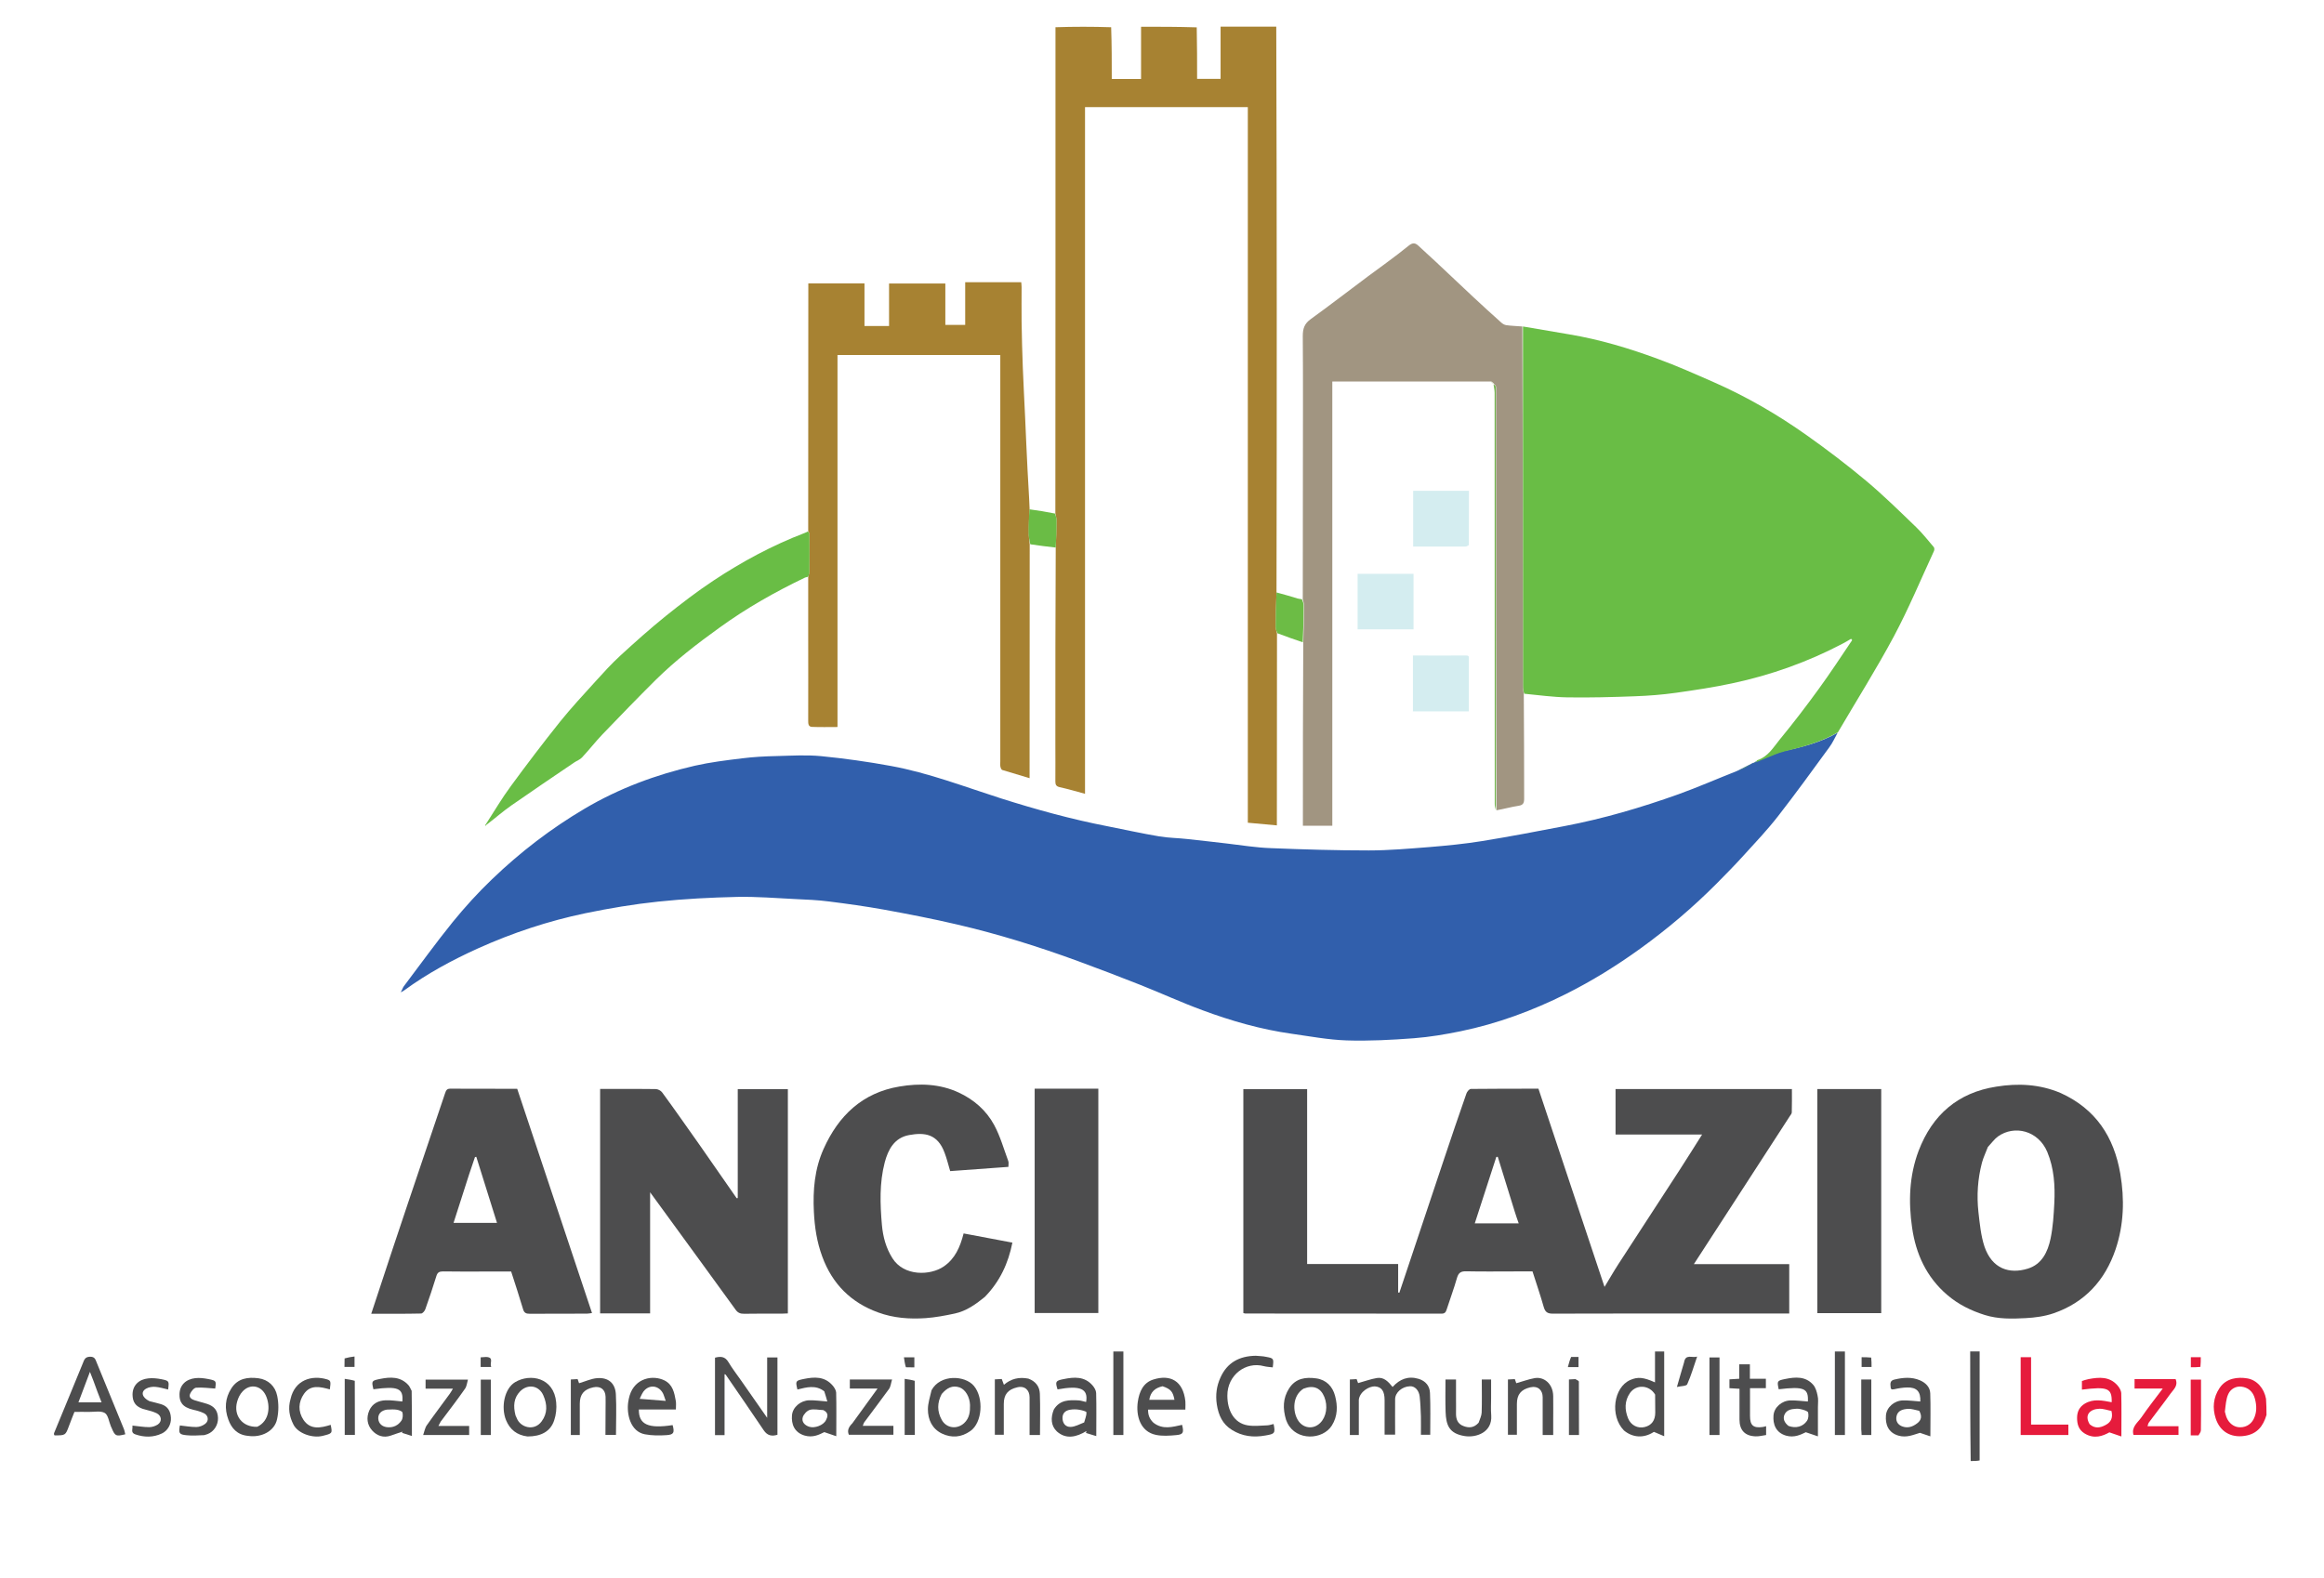 <?xml version="1.0" encoding="UTF-8"?> <!-- Generator: Adobe Illustrator 28.1.0, SVG Export Plug-In . SVG Version: 6.00 Build 0) --> <svg xmlns="http://www.w3.org/2000/svg" xmlns:xlink="http://www.w3.org/1999/xlink" version="1.1" id="Layer_1" x="0px" y="0px" viewBox="0 0 1920 1304" style="enable-background:new 0 0 1920 1304;" xml:space="preserve"> <style type="text/css"> .st0{fill:#A78232;} .st1{fill:#315FAC;} .st2{fill:#69BD45;} .st3{fill:#4D4D4E;} .st4{fill:#A19581;} .st5{fill:#D4EDF0;} .st6{fill:#E61B3C;} .st7{fill:#6CBC45;} .st8{fill:#6ABC45;} .st9{fill:#75B551;} </style> <path class="st0" d="M871.9,424.5c0-66.8,0-133.5,0.1-200.3c0-67.1,0-134.2,0-201.7c15.2-0.5,30.4-0.5,46,0 c0.5,14.5,0.5,28.6,0.5,42.8c8.4,0,16.1,0,24.2,0c0-14.6,0-28.9,0-43.2c15.2,0,30.4,0,46,0.5C989,37,989,51.1,989,65.2 c6.8,0,12.9,0,19.4,0c0-14.6,0-28.9,0-43.2c15.2,0,30.4,0,46,0c0.5,155.5,0.5,311,0.2,467.2c-0.4,10.2-0.6,19.6-0.6,29.1 c0,1.7,0.6,3.4,1,5.1c0,50.8-0.1,101.6-0.1,152.4c0,1.9,0,3.8,0,6.3c-8.1-0.7-15.8-1.4-24-2.2c0-197.2,0-394.3,0-591.4 c-45,0-89.5,0-134.5,0c0,189.4,0,378.1,0,567.5c-7.4-2-14.1-4-21-5.5c-2.9-0.7-3.5-2.1-3.5-4.7c0.1-10.5,0-21,0-31.4 c0-53.5,0-107.1,0.3-161.3c0.4-8.2,0.6-15.6,0.6-23.1C872.9,428.1,872.2,426.3,871.9,424.5z"></path> <path class="st1" d="M1518.2,605.5c-2.3,4.1-4.2,8.5-7,12.2c-13.9,19-27.6,38-42.1,56.6c-8.7,11.2-18.5,21.6-28.1,32.1 c-7.3,8.1-15,15.9-22.7,23.7c-19.6,19.7-40.8,37.7-63.4,54c-19.4,14-39.6,26.5-60.9,37.2c-27.8,13.9-56.7,24.6-87.2,30.9 c-12.7,2.6-25.6,4.8-38.6,5.8c-18.5,1.4-37.2,2.4-55.7,1.8c-15.2-0.5-30.3-3.4-45.4-5.5c-25.4-3.6-49.9-10.6-73.8-19.5 c-17.4-6.4-34.3-14.2-51.5-21c-16.9-6.7-34-13.2-51.1-19.5c-32.7-12-66-22.4-100-30.3c-20-4.7-40.3-8.6-60.5-12.3 c-15-2.7-30.1-4.8-45.2-6.7c-9.2-1.2-18.5-1.6-27.7-2c-16-0.8-32-2.1-48-1.8c-21.9,0.5-43.8,1.6-65.6,3.9 c-20.1,2.1-40.2,5.5-60.1,9.6c-30.6,6.4-60.2,16.2-88.8,29.1c-21.4,9.7-41.8,20.7-60.8,34.6c-0.5,0.4-1,0.6-2.9,1.7 c1.3-2.5,1.7-3.9,2.5-5c13.4-17.7,26.4-35.8,40.4-53.1c10.1-12.4,20.9-24.3,32.5-35.4c23.2-22.3,48.7-41.9,76.5-58.3 c28.4-16.8,58.9-28.1,91-35.5c12.8-2.9,25.9-4.5,39-6.1c9.5-1.2,19.1-1.7,28.7-1.9c12.3-0.3,24.7-1.1,36.9,0.1 c19.2,1.9,38.5,4.6,57.5,8.1c31.1,5.7,60.6,17.1,90.6,26.7c29,9.2,58.3,17.3,88.2,23.1c14.3,2.8,28.5,6,42.9,8.4 c7.7,1.3,15.6,1.3,23.3,2.2c10.9,1.1,21.8,2.5,32.7,3.7c12,1.4,24,3.4,36.1,3.8c27,1.1,53.9,1.9,80.9,1.9c16.8,0,33.5-1.5,50.3-2.8 c14.4-1.2,28.9-2.6,43.1-4.9c22.8-3.7,45.5-8,68.2-12.4c32.1-6.1,63.4-15.3,94.2-26.3c16.1-5.8,31.8-12.7,48.3-19.2 c5-2.4,9.3-4.7,13.6-6.9c0,0,0,0,0.3,0.1c0.7-0.3,1.2-0.7,1.6-1.1c0,0,0,0,0.3,0.1c2.7-0.9,5-2.1,7.3-3c5.2-2,10.3-4.5,15.7-5.8 C1489.3,617.4,1504.4,613.4,1518.2,605.5z"></path> <path class="st2" d="M1518.4,605.2c-14,8.1-29.1,12.1-44.3,15.8c-5.4,1.3-10.5,3.8-15.7,5.8c-2.4,0.9-4.7,2.1-7.4,3 c0-0.6,0.3-1.4,0.8-1.6c8.9-2.8,13.3-10.6,18.6-17.1c11.2-13.6,21.9-27.6,32.2-41.8c9.6-13.2,18.5-26.8,27.6-40.3 c-0.3-0.4-0.6-0.7-0.9-1.1c-2.2,1.3-4.3,2.6-6.6,3.8c-29,15.3-59.6,26.2-91.6,33c-15.3,3.3-30.8,5.6-46.3,7.8 c-11.3,1.6-22.8,2.5-34.2,2.9c-18.6,0.7-37.3,1.2-55.9,0.9c-11.6-0.2-23.2-1.8-35.4-3c-0.8-2.2-1.1-4.1-1.1-6 c0-99.2,0-198.3,0-297.5c12.9,2.2,25.8,4.4,38.7,6.6c24.9,4.2,48.9,11.4,72.5,20.1c15.9,5.8,31.3,12.7,46.8,19.5 c27,11.9,52.5,26.7,76.6,43.8c16.8,11.9,33.2,24.4,49,37.6c14.3,12,27.7,25.2,41.2,38.2c5.3,5.1,9.8,10.9,14.6,16.5 c0.6,0.7,0.6,2.3,0.2,3.2c-10.9,23.6-20.9,47.6-33.1,70.5C1550.3,552.7,1534,578.6,1518.4,605.2z"></path> <path class="st3" d="M1438.1,1085.5c-52.1,0-103.7-0.1-155.3,0.1c-4.3,0-6.2-1.3-7.4-5.4c-2.8-9.8-6.1-19.5-9.3-29.5 c-4.9,0-9.9,0-14.9,0c-13.2,0-26.5,0.2-39.7-0.1c-4.4-0.1-6.5,1-7.8,5.5c-2.5,8.8-5.7,17.3-8.5,26c-0.7,2.2-1.5,3.5-4.2,3.5 c-54-0.1-108.1-0.1-162.1-0.1c-0.5,0-0.9-0.2-1.7-0.4c0-61.5,0-123,0-185c17.3,0,34.8,0,52.7,0c0,48,0,96,0,144.5 c25.3,0,50,0,75.2,0c0,8.1,0,15.8,0,23.5c0.3,0.1,0.7,0.1,1,0.2c3.3-9.9,6.6-19.8,9.9-29.6c9-26.8,17.9-53.7,26.9-80.5 c6.1-18.2,12.2-36.3,18.6-54.5c0.5-1.6,2.4-3.8,3.7-3.8c18.5-0.2,37.1-0.2,55.8-0.2c18.4,55.1,36.6,109.9,54.6,163.8 c3.7-6,7.4-12.6,11.5-18.9c16.9-26,33.8-52,50.7-78c6.1-9.4,12-18.9,18.4-29c-24,0-47.6,0-71.5,0c0-12.8,0-25,0-37.6 c48.3,0,96.7,0,145.7,0c0,6.5,0.1,12.9-0.1,19.3c0,1-0.9,2-1.5,2.9c-14.2,21.9-28.3,43.7-42.5,65.6c-12.2,18.8-24.3,37.5-36.9,56.9 c26.5,0,52.4,0,78.8,0c0,13.7,0,26.8,0,40.8C1465.1,1085.5,1451.8,1085.5,1438.1,1085.5 M1251.3,1000.9c-4.6-15-9.3-29.9-13.9-44.9 c-0.4,0-0.8,0.1-1.2,0.1c-5.9,18.1-11.8,36.3-17.8,54.9c6.3,0,12.1,0,17.9,0c5.9,0,11.8,0,18.4,0 C1253.4,1007.3,1252.4,1004.5,1251.3,1000.9z"></path> <path class="st4" d="M1257.7,269.8c0.4,99.2,0.4,198.4,0.5,297.5c0,1.9,0.3,3.8,0.7,6c0.3,29.1,0.2,57.8,0.3,86.6 c0,3.6-0.7,5.4-4.6,6c-6,0.9-11.9,2.6-18.2,3.7c-0.4-115.5-0.4-230.7-0.4-345.9c0-1.4,0.2-3-0.1-4.3c-0.2-0.9-1.2-1.5-1.8-2.3 c0,0,0,0,0-0.2c-0.3-0.4-0.6-0.6-0.9-0.7c0,0,0,0-0.1-0.2c-0.4-0.4-0.7-0.5-1-0.7c-43.7,0-87.3,0-131.4,0c0,122.6,0,244.8,0,367.1 c-8.2,0-16,0-24.3,0c0-50.5,0-100.5,0.3-151.1c0.4-10.8,0.6-20.9,0.6-31c0-1.7-0.6-3.4-1-5.1c0-35.4,0.1-70.9,0.1-106.3 c0-37.1,0.2-74.1-0.1-111.2c0-6.2,1.4-10.3,6.6-14c15.9-11.5,31.4-23.5,47.1-35.2c11.3-8.4,22.8-16.5,33.7-25.4 c3.7-3,5.8-2.3,8.6,0.4c4.2,4,8.5,7.8,12.7,11.7c10.8,10.1,21.4,20.2,32.2,30.3c7.6,7.1,15.3,14.1,23,21c1.1,1,2.7,2,4.1,2.2 C1248.3,269.3,1252.8,269.4,1257.7,269.8z"></path> <path class="st0" d="M850.7,449.8c0,62.1-0.1,124.2-0.1,186.2c0,2.1,0,4.2,0,7.1c-7.8-2.3-15.2-4.5-22.6-6.8 c-0.7-0.2-1.3-1.7-1.5-2.7c-0.3-1.4-0.1-2.9-0.1-4.3c0-110,0-219.9,0-329.9c0-1.9,0-3.8,0-6c-44.9,0-89.4,0-134.5,0 c0,102.7,0,205.3,0,307.4c-7.4,0-14.2,0.2-21-0.1c-3.2-0.1-3.2-2.7-3.2-5.3c0.1-24,0-48,0-72.1c0-15.2,0-30.3,0-46.3 c0.3-1.9,0.9-3,0.9-4.1c0.1-10.6,0-21.2,0-31.8c0-0.7-0.6-1.4-0.9-2.1c0-66.3,0-132.5,0.1-198.8c0-1.9,0-3.8,0-6 c15.6,0,30.8,0,46.4,0c0,11.7,0,23.3,0,35.2c6.9,0,13.4,0,20.3,0c0-11.6,0-23.2,0-35.1c15.6,0,30.8,0,46.5,0c0,11.3,0,22.6,0,34.2 c5.6,0,10.7,0,16.4,0c0-11.7,0-23.3,0-35.3c15.6,0,30.7,0,46.3,0c0.1,1.2,0.3,2.6,0.3,4c0,9.5-0.1,19,0,28.5c0.2,12.7,0.5,25.4,1,38 c0.5,13.6,1.3,27.2,1.9,40.8c0.7,14.5,1.2,29.1,2,43.6c0.5,10.5,1.3,21,1.7,32.3c-0.4,7-0.7,13.2-0.6,19.4 C849.8,443.2,850.4,446.5,850.7,449.8z"></path> <path class="st3" d="M577.5,945.5c10.5,15.1,20.8,29.9,31.1,44.7c0.3,0,0.6-0.1,0.9-0.1c0-29.9,0-59.8,0-90c14.2,0,27.6,0,41.4,0 c0,61.7,0,123.2,0,185.3c-1.6,0.1-3.3,0.2-5,0.2c-10.3,0-20.6-0.1-31,0.1c-3.2,0.1-5.4-0.8-7.2-3.4c-9.5-13.2-19.1-26.4-28.7-39.5 c-13.7-18.8-27.4-37.6-41.9-57.5c0,34.2,0,67,0,100.1c-14,0-27.4,0-41.3,0c0-61.6,0-123.3,0-185.5c4.4,0,8.7,0,13,0 c11,0,21.9-0.1,32.9,0.1c1.8,0,4.3,1.3,5.3,2.7C557.3,916.7,567.2,931,577.5,945.5z"></path> <path class="st3" d="M1702.5,903.3c29,13.2,44,36.3,49.2,66.6c3.6,21.2,3,42.1-3.9,62.6c-8.7,25.6-25.4,43.9-51.2,52.8 c-7.3,2.5-15.3,3.6-23,4c-11.3,0.6-22.7,0.9-33.9-2.6c-11.4-3.6-21.8-8.7-31-16.6c-17.2-14.7-25.9-34-29-55.6 c-3.1-21.4-2.4-42.8,5.4-63.5c11.4-29.8,32.5-48.1,64.2-53C1667.2,895.1,1685.1,895.9,1702.5,903.3 M1642.3,947.9 c-1.6,4.3-3.7,8.5-4.9,13c-3.5,13.4-4.4,27.1-2.9,40.7c1.1,9.6,2,19.5,5,28.6c6.3,18.4,20.6,22.9,35.8,18.2 c11.7-3.6,16.5-13.9,18.8-24.8c2-9.6,2.6-19.6,3.1-29.4c0.7-14.4-0.2-28.7-5.8-42.2c-7.5-17.8-27.2-22.5-40.8-12.8 C1647.7,941.3,1645.4,944.6,1642.3,947.9z"></path> <path class="st3" d="M324.3,1032.4c8.4-25.1,16.6-49.7,25-74.4c6.1-18.2,12.3-36.3,18.4-54.5c0.8-2.4,1.5-3.9,4.5-3.8 c18.2,0.1,36.4,0.1,55.1,0.1c20.5,61.6,41.1,123.2,61.8,185.3c-1.7,0.2-2.9,0.5-4.1,0.5c-15.8,0-31.6,0-47.4,0.1 c-3,0-4.6-0.7-5.5-3.9c-3-10.2-6.4-20.4-9.8-31c-7.5,0-15.2,0-22.9,0c-11.1,0-22.2,0.1-33.4-0.1c-3,0-4.6,0.8-5.5,3.9 c-2.8,9.2-5.9,18.2-9.1,27.3c-0.5,1.5-2.3,3.6-3.5,3.6c-13.5,0.3-27,0.2-41.2,0.2C312.6,1067.6,318.4,1050.2,324.3,1032.4 M387.6,970.4c-4.3,13.4-8.6,26.8-12.9,40.2c12.2,0,23.8,0,35.9,0c-5.8-18.6-11.4-36.6-17.1-54.6c-0.4,0.1-0.8,0.1-1.1,0.2 C390.9,960.7,389.4,965.2,387.6,970.4z"></path> <path class="st3" d="M813.6,1071.8c-7.6,6.2-15.4,11.7-24.8,13.7c-7.9,1.7-15.9,3.2-24,3.8c-13.3,0.9-26.5,0-39.3-4.7 c-22.6-8.2-37.9-23.6-46.2-46.2c-4.4-11.9-6.3-24.3-6.9-37c-0.9-18,0.6-35.4,8-51.9c12.3-27.5,32.1-46.5,62.7-51.6 c16.6-2.8,33.3-2.3,49,5c12.5,5.8,22.8,14.8,29.3,26.9c5,9.3,7.9,19.7,11.6,29.7c0.5,1.3,0.1,2.8,0.1,4.8 c-16.1,1.2-32.2,2.3-48.1,3.5c-1.6-5.4-2.8-10.4-4.6-15.1c-5.8-15.8-16.6-17-29.3-14.7c-12.2,2.2-17.4,12-20.2,22.7 c-4.4,16.9-3.8,34.3-2.3,51.6c0.9,9.9,3.4,19.1,8.7,27.5c9.5,15.1,31.3,14.4,42.4,6.8c9.3-6.4,13.5-15.9,16.4-27.3 c13.1,2.5,26.3,5,40.3,7.6C833,1044.1,826,1059.1,813.6,1071.8z"></path> <path class="st2" d="M667.4,439.2c0.6,0.5,1.3,1.2,1.3,1.9c0.1,10.6,0.1,21.2,0,31.8c0,1.1-0.5,2.2-0.9,3.6c-1,0.5-2.1,0.5-2.9,0.9 c-24.6,11.8-48.3,25.2-70.5,41.3c-18.5,13.3-36.5,27.2-52.7,43.2c-14.9,14.8-29.5,29.9-44,45c-5.8,6.1-11,12.8-16.8,19 c-1.6,1.8-4.2,2.7-6.3,4.1c-17.4,11.8-34.9,23.6-52.1,35.6c-6.9,4.8-13.2,10.4-20.2,15.7c-0.6-0.1-0.7-0.2-0.8-0.3 c6.8-10.5,13.1-21.3,20.5-31.3c13.2-18,26.7-35.8,40.7-53.3c9.2-11.4,19.2-22.2,29.1-33.1c6.7-7.4,13.4-14.8,20.7-21.5 c12.2-11.2,24.6-22.3,37.5-32.7c12.7-10.2,25.7-20.2,39.3-29.2c23.8-15.8,48.9-29.3,75.6-39.5C665.7,440.2,666.3,439.7,667.4,439.2z "></path> <path class="st3" d="M1554.2,1073.9c0,4,0,7.5,0,11.3c-17.8,0-35.1,0-52.8,0c0-61.6,0-123.3,0-185.2c17.4,0,34.8,0,52.8,0 C1554.2,957.9,1554.2,1015.7,1554.2,1073.9z"></path> <path class="st3" d="M883.5,899.7c8.2,0,15.9,0,23.9,0c0,62,0,123.5,0,185.4c-17.4,0-34.8,0-52.6,0c0-61.6,0-123.1,0-185.4 C864.2,899.7,873.6,899.7,883.5,899.7z"></path> <path class="st5" d="M1121.6,509.7c0-12.1,0-23.6,0-35.5c15.4,0,30.7,0,46.2,0c0,15.2,0,30.4,0,45.9c-15.2,0-30.4,0-46.2,0 C1121.6,516.9,1121.6,513.5,1121.6,509.7z"></path> <path class="st5" d="M1213.5,545.7c0,14.3,0,28.1,0,42.2c-15.5,0-30.7,0-46.2,0c0-15.3,0-30.5,0-46.2c14.7,0,29.3,0.1,43.9,0 C1214.4,541.6,1213.4,543.6,1213.5,545.7z"></path> <path class="st5" d="M1213.5,450.5c-1.1,0.7-2.1,1.2-3.1,1.2c-14.2,0-28.4,0-42.9,0c0-15.3,0-30.5,0-46.1c14.9,0,30.2,0,46.1,0 C1213.5,420.2,1213.5,435.1,1213.5,450.5z"></path> <path class="st3" d="M612.3,1140.9c7.1,10.2,14,20.1,21.5,30.8c0-17.1,0-33.3,0-49.9c2.9,0,5.5,0,8.5,0c0,21.3,0,42.5,0,63.9 c-4.7,1.4-8.3,0.8-11.4-3.8c-10.3-15.4-20.9-30.6-31.3-45.8c-0.2-0.2-0.5-0.3-1-0.5c0,16.8,0,33.4,0,50.4c-2.6,0-5.1,0-7.9,0 c0-21.3,0-42.5,0-64c4.5-1.2,8.3-1.2,11.2,3.8C604.9,1130.9,608.7,1135.7,612.3,1140.9z"></path> <path class="st3" d="M1122.6,1156.7c0,9.9,0,19.4,0,29.2c-2.6,0-4.8,0-7.4,0c0-15.2,0-30.4,0-45.9c1.9-0.1,3.6-0.2,5.6-0.3 c0.5,1.5,1,2.9,1.2,3.3c5.4-1.5,10.3-3.3,15.5-4.2c5.9-1,9.6,3.2,13,7.4c6-6.6,12.9-9.3,21.6-6.7c5.8,1.8,9.1,6,9.3,11.6 c0.5,11.4,0.2,22.8,0.2,34.6c-2.6,0-4.7,0-7.7,0c0-5,0.1-10.1,0-15.2c-0.2-5.4-0.4-10.9-1-16.3c-0.6-5.4-4.1-8.8-8-8.6 c-6.5,0.2-12.2,5.1-12.3,10.6c-0.1,9.7,0,19.3,0,29.4c-2.9,0-5.5,0-8.7,0c0-9.6,0-19,0-28.5c0-7.5-2.4-11-8.1-11.4 C1131.2,1145.6,1123.5,1149.9,1122.6,1156.7z"></path> <path class="st3" d="M45.1,1186.2c-0.5-0.4-0.5-0.9-0.5-1.7c8-19.5,16-38.6,23.8-57.8c1.2-3,1.8-5.4,6-5.5c4.1-0.1,4.5,2.5,5.6,5.1 c7.4,18.2,14.9,36.4,22.3,54.5c0.6,1.4,0.8,3,1.2,4.5c-7.7,1.9-8.4,1.6-11.3-5.3c-0.2-0.4-0.4-0.9-0.6-1.3c-1.6-3.8-2.2-9.3-5-11 c-3.4-2-8.7-0.8-13.2-0.9c-3.9-0.1-7.7,0-11.9,0c-1.5,3.9-3.1,7.7-4.5,11.6C54.1,1186.2,54.1,1186.2,45.1,1186.2 M77.3,1141.4 c-0.9-2.3-1.8-4.7-3-7.7c-3.4,9-6.4,16.9-9.5,25.2c6.7,0,12.7,0,19.1,0C81.6,1153.1,79.5,1147.6,77.3,1141.4z"></path> <path class="st3" d="M1341.6,1182.1c-11.7-12.1-8.6-35.6,5.3-41.7c6.3-2.7,10.8-2.3,20.4,2c0-8.5,0-16.8,0-25.5c2.7,0,5,0,7.6,0 c0,22.9,0,45.7,0,70c-3-1.3-5.4-2.3-8.5-3.6C1357.7,1189,1348.5,1187.9,1341.6,1182.1 M1367.4,1152.5c-4.8-8.1-15.6-8.7-20.8-1.3 c-4.6,6.7-4.4,13.9-1.5,21c2.4,5.8,8.1,8.5,13.7,7.1c5.7-1.4,8.7-5.5,8.7-11.9C1367.4,1162.7,1367.4,1158,1367.4,1152.5z"></path> <path class="st3" d="M1037.5,1120.4c3.1,0.3,5.9,0.3,8.5,0.9c6.4,1.2,6.4,1.3,5.5,8.7c-2.4-0.3-4.9-0.4-7.3-1 c-14.9-4.1-30.3,7.3-30.2,24.4c0,12.1,5.4,22.6,16.7,24.5c5.3,0.9,10.9,0.2,16.4,0c1.7-0.1,3.4-0.7,5.1-1.1c1.6,7.7,0.9,8.2-6.8,9.5 c-9.9,1.8-19.1,0.7-27.6-4.6c-7.8-4.8-11.1-12.1-12.5-21c-1.2-8-0.2-15.3,3-22.3C1013.8,1126.1,1023.8,1120.6,1037.5,1120.4z"></path> <path class="st3" d="M520.2,1153.2c4.5-14.6,19.3-17.1,28.8-12.4c6.9,3.5,8.1,10.2,9.3,16.8c0.4,2.1,0.1,4.4,0.1,7.2 c-5.6,0-10.7,0-15.8,0c-4.9,0-9.9,0-14.8,0c-0.2,12.5,7.9,16,27.9,12.9c1.7,6.2,1,7.9-5,8.3c-5.9,0.4-12.1,0.4-17.9-0.7 c-12.1-2.3-15.2-16.8-13.8-26.6C519.2,1156.9,519.7,1155.2,520.2,1153.2 M528.5,1156c6.9,0.5,13.8,1.1,21.5,1.7 c-1.1-3-1.5-4.7-2.3-6.3c-3.2-5.9-9.9-7.4-14.8-2.9C531,1150.2,529.9,1152.9,528.5,1156z"></path> <path class="st3" d="M953,1175.8c7.7,5.9,15.7,3.4,23.6,1.7c1.6,6.5,1,8-5.1,8.5c-5.5,0.5-11.2,0.9-16.5-0.2 c-13.1-2.7-16.6-16-15-27.3c1.2-8.3,4.4-15.9,13-18.5c13.8-4.3,24.4,1,26.3,17.9c0.2,2,0,4.1,0,7c-5.4,0-10.5,0-15.6,0 c-5,0-9.9,0-15.2,0C948.4,1169.4,949.8,1172.8,953,1175.8 M960.5,1145.6c-6,1.3-10,4.5-11,11.2c7.1,0,13.9,0,20.8,0 C969,1150,967.3,1148,960.5,1145.6z"></path> <path class="st3" d="M340.1,1149.4c0.2,12.2,0.2,24.1,0.2,37.3c-3-0.9-5.6-1.8-8.2-2.6c0.2-0.3,0.3-0.7,0.5-1 c-3.3,1.1-6.5,2.1-9.8,3.3c-6,2.1-11.4,0.1-15.3-4.2c-4.2-4.6-5-10.7-2.4-16.6c2.5-5.7,7.6-8.2,13.5-8.4c4.6-0.2,9.2,0.6,13.8,1 c1-10.9-3.6-12.9-23.9-10.1c-1.6-6.8-1.6-7.1,5.3-8.5c8.7-1.8,17.3-2.2,23.9,5.4C338.6,1146.2,339.2,1147.7,340.1,1149.4 M319.7,1164.9c-4.7,0.7-7.3,3.4-7.2,7.3c0.2,4.3,3.3,7,7.9,7.3c4.8,0.3,8.6-1.7,11.2-5.4c1.2-1.7,1.4-4.6,0.9-6.8 c-0.3-1.1-2.9-2-4.6-2.3C325.5,1164.6,323,1164.8,319.7,1164.9z"></path> <path class="st3" d="M681,1149.8c-7.2-5.6-14.8-3.3-22.2-1.5c-1.7-7-1.6-7.3,5.2-8.7c8.7-1.8,17.3-2.3,23.9,5.4 c1.4,1.6,2.8,3.9,2.9,5.8c0.3,11.6,0.1,23.1,0.1,36.1c-3.4-1.2-6-2.1-9.9-3.4c-4,2-9.5,4.9-16.4,2.8c-8.5-2.6-10.9-9.5-10.3-16.7 c0.6-6.7,7-12.2,14.3-12.4c4.7-0.1,9.5,0.6,14.9,1C682.7,1155.5,682,1152.8,681,1149.8 M680.2,1165.3c-3.7-0.1-7.7-1.1-11.1-0.2 c-2.4,0.7-5.2,3.7-5.9,6.1c-1.1,3.8,1.6,6.7,5.4,7.9c4.5,1.4,11.7-1.2,13.8-5.5C683.6,1171.2,685.1,1167.7,680.2,1165.3z"></path> <path class="st3" d="M870.6,1164.9c5-8.3,12.9-8,20.6-7.6c2,0.1,4,0.9,6.1,1.3c1.9-10.9-4.7-13.9-23.6-10.4c-2-6.4-1.7-7.2,5-8.5 c8.7-1.8,17.3-2.4,23.9,5.2c1.5,1.7,2.9,4.1,3,6.3c0.3,11.4,0.1,22.8,0.1,35.6c-3.3-1-5.9-1.8-8.5-2.6c0.1-0.5,0.3-1.1,0.4-1.6 c-8.1,4.9-16.7,7.2-24.4,0.4C868.2,1178.3,867.9,1171.7,870.6,1164.9 M895.7,1175.5c0.7-2.8,2-5.6,1.9-8.3c0-0.9-3.9-1.8-6.1-2.2 c-2.4-0.4-5-0.4-7.4,0c-3.9,0.6-6.4,2.9-6.3,7c0.1,4.3,2.6,7.4,6.8,7.2C888.1,1179.1,891.6,1177.1,895.7,1175.5z"></path> <path class="st6" d="M1725.5,1139.7c8.9-1.7,17.3-2.2,23.8,5.1c1.6,1.8,3.1,4.3,3.2,6.6c0.3,11.4,0.1,22.8,0.1,35.7 c-3.4-1.2-6-2.1-9.9-3.4c-5.4,3-12.5,5.8-20.5,0.9c-5-3.1-6.2-7.7-6.2-12.9c0-5,1.9-9.1,6.5-11.8c7.2-4.2,14.6-2.5,22.1-1.1 c0.3-11.6-3.3-13.1-24.6-10.4c0-2.2,0-4.5,0-7.1C1721.5,1140.7,1723.3,1140.2,1725.5,1139.7 M1726.4,1177c4.3,3.7,8.6,3.1,13.2,0.6 c4.7-2.5,6.1-6.2,4.8-11.6c-3.2-0.6-6.6-1.9-9.9-1.8C1726.9,1164.4,1721.7,1169.1,1726.4,1177z"></path> <path class="st3" d="M1561.9,1145.4c-0.4-3,0.3-4.6,3.1-5.3c7.1-1.7,14.2-2.4,21.2,0.6c4.6,2,8.3,5.5,8.5,10.7 c0.4,11.4,0.1,22.8,0.1,35.6c-3.4-1.1-6-2-8.6-2.9c-5.3,1.5-10.9,4.3-17.8,2.3c-8.5-2.5-10.9-9.4-10.3-16.7 c0.5-6.7,6.9-12.3,14.2-12.4c4.7-0.1,9.5,0.6,14.2,0.9c0.4-8.1-2.9-11.8-10.9-11.6c-3.6,0.1-7.3,0.7-10.8,1.5 C1562.5,1148.6,1561.9,1147.9,1561.9,1145.4 M1585.6,1165.9c-3.1-0.6-6.2-1.8-9.3-1.6c-3.9,0.2-8.3,1.2-9.4,5.8 c-0.9,3.7,0.5,7,4.4,8.6c4.6,1.8,8.7,0.5,12.5-2.4C1587.5,1173.6,1588,1170.2,1585.6,1165.9z"></path> <path class="st3" d="M1501.9,1163c0,7.9,0,15.2,0,24c-3.4-1.2-6-2.1-10-3.4c-4,1.9-9.5,4.8-16.4,2.8c-8.4-2.5-10.9-9.4-10.3-16.7 c0.5-6.7,6.9-12.3,14.2-12.4c4.7-0.1,9.5,0.6,14.2,0.9c0.6-10.9-3.2-12.6-24.1-10.1c-1.4-6.8-1.5-7.1,5.4-8.5 c8.3-1.7,16.8-2.4,23.1,4.8c2,2.3,3,5.8,3.6,8.9C1502.4,1156.3,1501.9,1159.4,1501.9,1163 M1477.6,1178.4c6,2.2,12,0.7,15.3-4.3 c1.2-1.8,1.4-4.6,0.9-6.8c-0.3-1.1-2.9-1.9-4.6-2.4c-1.6-0.5-3.4-0.8-5.2-0.7c-3.9,0.2-7.9,0.8-9.7,4.8 C1472.8,1172.4,1474.1,1175.6,1477.6,1178.4z"></path> <path class="st3" d="M435.8,1187.1c-8.8-1.1-14.5-5.7-17.7-13.4c-4.4-10.7-1.4-26.2,7.5-31.5c12.5-7.4,32-3.8,33.9,16.7 c0.5,4.9-0.1,10.4-1.7,15C454.8,1182.9,447.1,1187.1,435.8,1187.1 M425.9,1169.7c0.3,0.7,0.7,1.5,1,2.2c3,7.9,14.5,11.1,20.6,2.7 c5-6.8,4.6-14.1,1.4-21.4c-3.6-8.3-12.8-9.8-19.2-3.4C424.4,1155.3,423.9,1161.9,425.9,1169.7z"></path> <path class="st3" d="M204.9,1186.6c-8.9-0.8-13.7-6.3-16.3-13.6c-3.2-8.8-2.7-17.5,2.5-25.6c5.4-8.5,13.8-9.5,22.4-8.4 c8.2,1.1,13.9,6.6,15.5,14.5c1.3,6.2,1.3,13.1-0.1,19.3C226.9,1182.6,216.1,1188.3,204.9,1186.6 M212.5,1179.1 c10.2-4.8,11.1-17.2,7.1-25.9c-3.8-8.2-12.9-10-19.1-3.4c-2.2,2.3-3.8,5.5-4.6,8.6C192.7,1169.8,200.3,1179.6,212.5,1179.1z"></path> <path class="st3" d="M769.6,1148.9c7.2-13.4,27.6-12.4,35-3.6c8.3,9.9,7,30.4-2.9,37.3c-7.5,5.3-15.5,5.9-23.5,2.1 c-8.1-3.9-11.6-11.5-11.6-20.1C766.6,1159.5,768.4,1154.4,769.6,1148.9 M778,1152c-3.8,7.2-3.9,14.4,0.1,21.5 c3.9,6.9,12.6,7.9,18.4,2.6c4.5-4.2,5-9.4,4.9-15c-0.2-6.5-3.7-12.7-8.5-14.5C786.8,1144.5,782.3,1147,778,1152z"></path> <path class="st3" d="M1062.5,1173.4c-2.8-9.3-2.7-17.9,2.5-26c5.4-8.5,13.8-9.5,22.4-8.3c8.2,1.1,13.6,6.7,15.6,14.5 c2.2,8.3,2.2,16.7-2.7,24.5c-7.5,11.9-29.3,12.9-36.7-2.1C1063.3,1175.2,1063,1174.5,1062.5,1173.4 M1076.9,1147.6 c-9.2,5.8-9,18.6-4.8,25.7c4.1,7.1,12.8,8.4,18.6,2.6c5.1-5,6.5-13.9,3.4-21.5C1091.1,1147,1085.2,1144.4,1076.9,1147.6z"></path> <path class="st6" d="M1872.1,1156c0.3,4.4,0.4,8.6,0.4,13.3c-2.8,9.5-7.9,15.8-18,17.3c-11.7,1.8-20.6-3.8-24-14.5 c-2.7-8.4-2.1-17.1,3.2-25c5.5-8.3,15.1-9.3,22.9-8C1864.6,1140.4,1870.6,1147.5,1872.1,1156 M1838.1,1166.7 c0.2,0.7,0.5,1.5,0.6,2.2c1.3,5.6,5.4,9.8,10.3,10.5c5.2,0.7,10.2-1.6,12.8-6.5c2.8-5.5,2.7-11.2,1.1-17.1 c-1.6-5.9-5.7-9.3-11.3-9.9c-4.5-0.5-8.8,2.1-10.6,6C1839,1156.1,1838.8,1161.2,1838.1,1166.7z"></path> <path class="st3" d="M1283.2,1174.6c0,4,0,7.5,0,11.3c-3,0-5.5,0-8.7,0c0-3.8,0-7.6,0-11.4c0-6.6,0-13.2,0-19.8 c0-5.8-3.8-9.7-10.3-8.2c-7.6,1.8-11,5.9-11,13.7c0,8.4,0,16.7,0,25.5c-2.5,0-4.8,0-7.4,0c0-15.1,0-30.1,0-45.7 c1.8-0.1,3.6-0.2,5.7-0.3c0.6,1.5,1.1,3,1.2,3.4c5.3-1.5,10.1-3.3,15.1-4.2c7.6-1.4,15.3,4.5,15.4,14.9 C1283.3,1160.6,1283.2,1167.3,1283.2,1174.6z"></path> <path class="st3" d="M849.6,1139.3c6.2,2.3,9.3,6.7,9.5,12.5c0.4,11.2,0.1,22.5,0.1,34.1c-2.9,0-5.4,0-8.6,0c0-3.1,0-6.3,0-9.4 c0-7.3,0-14.5,0-21.8c0-5.8-3.9-9.8-10.3-8.2c-7.6,1.8-11,5.9-11,13.7c0,8.4,0,16.7,0,25.5c-2.5,0-4.8,0-7.4,0c0-15.1,0-30.2,0-45.8 c1.8-0.1,3.7-0.2,5.7-0.3c0.6,1.6,1.1,3,1.8,4.8C835.3,1139.3,842,1137.8,849.6,1139.3z"></path> <path class="st3" d="M500.3,1164c0-3.5,0.1-6.6,0-9.7c-0.2-6.1-4.2-9.1-10.2-7.8c-7.7,1.7-11.1,5.8-11.1,13.6c0,8.5,0,17,0,25.8 c-2.7,0-4.8,0-7.4,0c0-15.2,0-30.4,0-45.9c1.9-0.1,3.6-0.2,5.6-0.3c0.5,1.5,1,2.9,1.2,3.4c5.2-1.5,10-3.8,15-4.2 c9.2-0.7,14.9,4.2,15.4,13.3c0.6,11.1,0.1,22.2,0.1,33.6c-2.9,0-5.4,0-8.7,0C500.3,1178.8,500.3,1171.6,500.3,1164z"></path> <path class="st3" d="M1221.6,1175.7c1-3,2.4-5.6,2.5-8.4c0.3-9,0.1-18,0.1-27.3c2.6,0,4.8,0,7.7,0c0,5,0,10.1,0,15.2 c0,4.8-0.3,9.7,0.1,14.5c1,14.1-12.5,18.5-21.7,17.1c-13.3-2-15.6-9.3-16-20c-0.3-8.8-0.1-17.6-0.1-26.8c2.9,0,5.4,0,8.7,0 c0,5.4,0,10.8,0,16.2c0,3.9,0.1,7.7,0,11.6c-0.1,4.8,1.2,8.9,6.2,10.7C1213.7,1180.3,1217.9,1179.9,1221.6,1175.7z"></path> <path class="st3" d="M364.1,1174.8c-0.7,1.2-1.2,2.2-1.9,3.6c8.7,0,16.8,0,25.4,0c0,2.6,0,4.9,0,7.5c-12.2,0-24.4,0-38,0 c1.1-3.1,1.5-6,3.1-8.2c6.1-8.7,12.6-17.2,18.9-25.9c0.8-1.1,1.5-2.4,2.6-4.2c-7.7,0-15,0-22.6,0c0-2.7,0-4.8,0-7.5 c11.2,0,22.5,0,35,0c-0.8,2.7-1,5.6-2.4,7.5C377.8,1156.8,371,1165.6,364.1,1174.8z"></path> <path class="st6" d="M1781.6,1139.7c5.6,0,10.7,0,15.8,0c2.3,5.6-1.8,8.6-4.2,12c-5.8,8.1-12,15.9-17.9,23.9c-0.5,0.7-0.7,1.7-1.1,3 c8.7,0,17.1,0,25.6,0c0,2.5,0,4.7,0,7.2c-12.3,0-24.6,0-37.2,0c-1.9-6.7,3.7-10.3,6.7-14.7c5.3-7.8,11.2-15.2,17.5-23.6 c-8.3,0-15.7,0-23.3,0c0-2.7,0-4.9,0-7.8C1769.3,1139.7,1775.2,1139.7,1781.6,1139.7z"></path> <path class="st3" d="M704.2,1176.2c6.9-9.5,13.6-18.8,20.8-28.7c-8.1,0-15.3,0-22.9,0c0-2.6,0-4.9,0-7.5c11.2,0,22.4,0,34.9,0 c-0.9,2.9-1.1,5.8-2.5,7.8c-6.7,9.3-13.7,18.4-20.5,27.6c-0.5,0.7-0.7,1.7-1.2,2.9c8.6,0,16.8,0,25.3,0c0,2.6,0,4.9,0,7.4 c-12.3,0-24.4,0-36.8,0C699.7,1182,701.3,1179.1,704.2,1176.2z"></path> <path class="st6" d="M1669.4,1170.7c0-16.6,0-32.7,0-49.1c3,0,5.6,0,8.6,0c0,18.5,0,36.8,0,55.7c10.4,0,20.5,0,30.8,0 c0,3.2,0,5.8,0,8.6c-13,0-25.8,0-39.4,0C1669.4,1181,1669.4,1176.1,1669.4,1170.7z"></path> <path class="st7" d="M1075.6,495.2c0.7,1.7,1.4,3.4,1.4,5.1c0,10.1-0.2,20.2-0.7,30.5c-7.1-2.3-13.9-4.9-21-7.5 c-0.7-1.7-1.4-3.4-1.4-5.1c0-9.5,0.2-18.9,0.7-28.6c6,1.5,11.7,3.3,17.4,5C1073.1,494.9,1074.2,495,1075.6,495.2z"></path> <path class="st3" d="M123.4,1157.9c3.5,0.9,6.6,1.6,9.6,2.5c5.5,1.6,7.9,5.7,8.2,11.2c0.4,5.4-2.7,10.8-7.4,13 c-7.2,3.4-14.5,3.3-21.9,0.8c-4.3-1.4-2-4.6-2.5-7.3c4.9,0.5,9.4,1.3,13.9,1.3c2.4,0,5.1-0.9,7.1-2.2c3.7-2.6,3.1-7.3-1-9.3 c-2.6-1.2-5.4-2.1-8.1-2.7c-9.8-2.1-11.7-6.9-11.8-12.7c0-7.4,5-12.6,13-13.4c3.6-0.4,7.4,0,10.9,0.7c6.4,1.3,6.4,1.5,5.5,8.5 c-3.5-0.8-7-1.9-10.5-2.2c-2.5-0.2-5.5,0.2-7.7,1.5C116.1,1150.2,117.3,1154.9,123.4,1157.9z"></path> <path class="st3" d="M168.8,1186c-5.1,0.2-9.9,0.6-14.5,0.1c-6.4-0.6-6.8-1.6-5.7-8.1c4.5,0.5,9.1,1.3,13.6,1.3 c2.5,0,5.4-1.1,7.4-2.7c3.2-2.5,2.5-6.9-1.1-8.7c-2.7-1.3-5.7-2.2-8.6-2.8c-9.7-2.2-11.7-6.9-11.6-12.8c0.1-7.5,5.1-12.5,13.1-13.4 c3.6-0.4,7.4,0.1,10.9,0.8c6.4,1.3,6.4,1.5,5.5,7.8c-5.3-0.3-10.6-1.1-15.8-0.7c-1.8,0.2-4.1,3-5,5.2c-1.2,3.1,1.6,4.5,4.1,5.3 c3.3,1.1,6.8,1.8,10.1,2.9c6,2,8.7,5.7,8.9,11.6c0.2,5.8-3.3,11.2-8.5,13.3C170.7,1185.4,169.9,1185.6,168.8,1186z"></path> <path class="st3" d="M1445.8,1154.3c0,5.6,0,10.8,0,15.9c0,7.7,2.7,10.1,10.3,9.1c0.9-0.1,1.8-0.4,3-0.7c0,2.5,0,4.7,0,7.3 c-2.9,0.4-5.7,1.2-8.5,1.1c-8.9-0.2-13.5-5-13.5-13.9c0-8.3,0-16.7,0-25.4c-2.9-0.2-5.4-0.3-8.3-0.5c0-2.4,0-4.7,0-7.3 c2.6-0.2,5.1-0.3,8.1-0.5c0-3.9,0-7.7,0-11.9c3.1,0,5.7,0,8.8,0c0,3.8,0,7.6,0,11.9c4.6,0,8.7,0,13.2,0c0,2.8,0,5,0,7.8 c-4.1,0-8.2,0-13.1,0C1445.8,1149.8,1445.8,1151.9,1445.8,1154.3z"></path> <path class="st3" d="M1635.5,1206.9c-2.3,0.5-4.6,0.5-7.4,0.5c-0.4-30.1-0.4-60.2-0.4-90.6c2.7,0,4.9,0,7.8,0 C1635.5,1146.7,1635.5,1176.6,1635.5,1206.9z"></path> <path class="st3" d="M240,1156.3c3.5-16.1,17.7-20.1,30.1-16.4c3.2,1,3.3,1.7,2.4,8.3c-7.7-2.1-15.8-4.2-21.3,3.6 c-4.8,6.8-5.1,14.7-0.4,21.7c5.8,8.4,14.3,6.5,22.4,4c1.5,7.1,1.4,7.1-6.6,9.1c-8.2,2.1-20.4-1.8-24.2-9.4 C239.1,1170.7,237.8,1163.9,240,1156.3z"></path> <path class="st8" d="M851.2,449.8c-0.8-3.3-1.4-6.6-1.4-9.9c-0.1-6.2,0.2-12.5,0.7-19c7.1,0.9,13.9,2.1,21.1,3.5 c0.7,1.9,1.3,3.7,1.3,5.5c0,7.4-0.2,14.9-0.7,22.6C865.1,451.8,858.3,450.8,851.2,449.8z"></path> <path class="st3" d="M1524.2,1150.4c0,12,0,23.6,0,35.5c-2.9,0-5.4,0-8.3,0c0-22.9,0-45.8,0-69c2.5,0,5,0,8.3,0 C1524.2,1127.8,1524.2,1138.9,1524.2,1150.4z"></path> <path class="st3" d="M928.1,1144.6c0,14,0,27.5,0,41.3c-2.9,0-5.4,0-8.3,0c0-22.9,0-45.8,0-69c2.5,0,5,0,8.3,0 C928.1,1125.9,928.1,1135,928.1,1144.6z"></path> <path class="st3" d="M1420.6,1180.3c0,2,0,3.6,0,5.6c-2.9,0-5.4,0-8.3,0c0-21.2,0-42.5,0-64.1c2.5,0,5,0,8.3,0 C1420.6,1141,1420.6,1160.4,1420.6,1180.3z"></path> <path class="st6" d="M1816.3,1186.2c-2.3,0-4.2,0-6.4,0c0-15.5,0-30.6,0-46.1c2.6,0,5.2,0,8.5,0c0,4.7,0,9.4,0,14.2 c0,9.2,0.1,18.4-0.1,27.5C1818.3,1183.3,1817.3,1184.7,1816.3,1186.2z"></path> <path class="st3" d="M1537.7,1181.2c0-13.9,0-27.4,0-41.2c3,0,5.5,0,8.3,0c0,15.2,0,30.4,0,45.9c-2.7,0-5.1,0-8,0 C1538,1184.4,1537.8,1183.1,1537.7,1181.2z"></path> <path class="st3" d="M1301.5,1139.7c1.3,0.7,2.9,1.4,2.9,2.1c0.1,14.6,0.1,29.2,0.1,44.1c-3,0-5.5,0-8.3,0c0-15.3,0-30.4,0-45.9 C1297.9,1139.9,1299.5,1139.8,1301.5,1139.7z"></path> <path class="st3" d="M755.7,1141.1c0.1,15.1,0.1,29.7,0.1,44.7c-2.9,0-5.5,0-8.4,0c0-15.2,0-30.2,0-46.3 C750.2,1139.9,752.9,1140.3,755.7,1141.1z"></path> <path class="st3" d="M405.5,1156.2c0,10.1,0,19.7,0,29.7c-2.9,0-5.4,0-8.3,0c0-15.1,0-30.3,0-45.8c2.5,0,5,0,8.3,0 C405.5,1145.2,405.5,1150.5,405.5,1156.2z"></path> <path class="st3" d="M293.1,1141.1c0.1,15.1,0.1,29.7,0.1,44.7c-2.9,0-5.5,0-8.4,0c0-15.2,0-30.2,0-46.3 C287.6,1139.9,290.3,1140.3,293.1,1141.1z"></path> <path class="st9" d="M1233.9,317.6c0.6,0.3,1.6,1,1.8,1.9c0.3,1.4,0.1,2.9,0.1,4.3c0,115.2,0,230.4,0.1,346c-0.3-1.5-1-3.3-1-5.2 c0-113.3,0-226.7-0.1-340C1234.8,322.3,1234.2,320.2,1233.9,317.6z"></path> <path class="st3" d="M1391.3,1125.9c1.2-7.3,6.5-3.5,10.8-4.8c-2.8,8.1-5,15.8-8.2,22.9c-0.7,1.5-5,1.4-8.5,2.2 C1387.6,1138.7,1389.3,1132.5,1391.3,1125.9z"></path> <path class="st3" d="M1298,1121.4c2.2,0,3.9,0,6.1,0c0,2.8,0,5.4,0,8.4c-2.5,0-5,0-8.8,0C1296.1,1126.8,1296.8,1124.1,1298,1121.4z"></path> <path class="st3" d="M748.4,1129.9c-0.8-2.7-1.2-5.2-1.6-8.2c3.2,0,5.7,0,8.6,0c0,2.5,0,5.1,0,8.3C753.2,1130,751,1130,748.4,1129.9 z"></path> <path class="st3" d="M401.6,1121.4c7.1,0.3,2.5,5.3,4.3,8.3c-3.2,0-5.8,0-8.8,0c0-2.5,0-5,0-8 C398.4,1121.6,399.8,1121.5,401.6,1121.4z"></path> <path class="st3" d="M284.7,1122.6c2.7-0.8,5.2-1.2,8.2-1.6c0,3.2,0,5.7,0,8.6c-2.5,0-5.1,0-8.3,0 C284.6,1127.4,284.6,1125.2,284.7,1122.6z"></path> <path class="st3" d="M1545.9,1121.9c0.3,2.7,0.3,5.1,0.3,7.8c-2.7,0-5.3,0-8.2,0c0-2.7,0-5.2,0-8.1 C1540.6,1121.6,1543.1,1121.6,1545.9,1121.9z"></path> <path class="st6" d="M1817.9,1129.6c-2.7,0.3-5.1,0.3-7.9,0.3c0-2.7,0-5.3,0-8.3c2.6,0,5.2,0,8.2,0 C1818.2,1124.3,1818.2,1126.8,1817.9,1129.6z"></path> <path class="st2" d="M1448.4,630.7c-3.9,2.3-8.2,4.5-12.9,6.8C1439.4,635.2,1443.7,632.9,1448.4,630.7z"></path> <path class="st2" d="M1450.4,629.7c-0.1,0.4-0.6,0.8-1.4,1.1C1449.1,630.4,1449.6,630.1,1450.4,629.7z"></path> <path class="st2" d="M402.1,681.5c-0.3,0.5-0.7,0.7-1.2,1c0-0.4,0.1-0.9,0.4-1.4C401.7,681.1,401.8,681.2,402.1,681.5z"></path> <path class="st9" d="M1232.9,316.4c0.2-0.1,0.5,0.1,0.9,0.5C1233.6,317,1233.3,316.9,1232.9,316.4z"></path> <path class="st9" d="M1231.9,315.5c0.2-0.1,0.5,0.1,0.9,0.4C1232.6,316.1,1232.3,315.9,1231.9,315.5z"></path> <path d="M970.2,1156.8c-6.8,0-13.7,0-20.8,0"></path> </svg> 